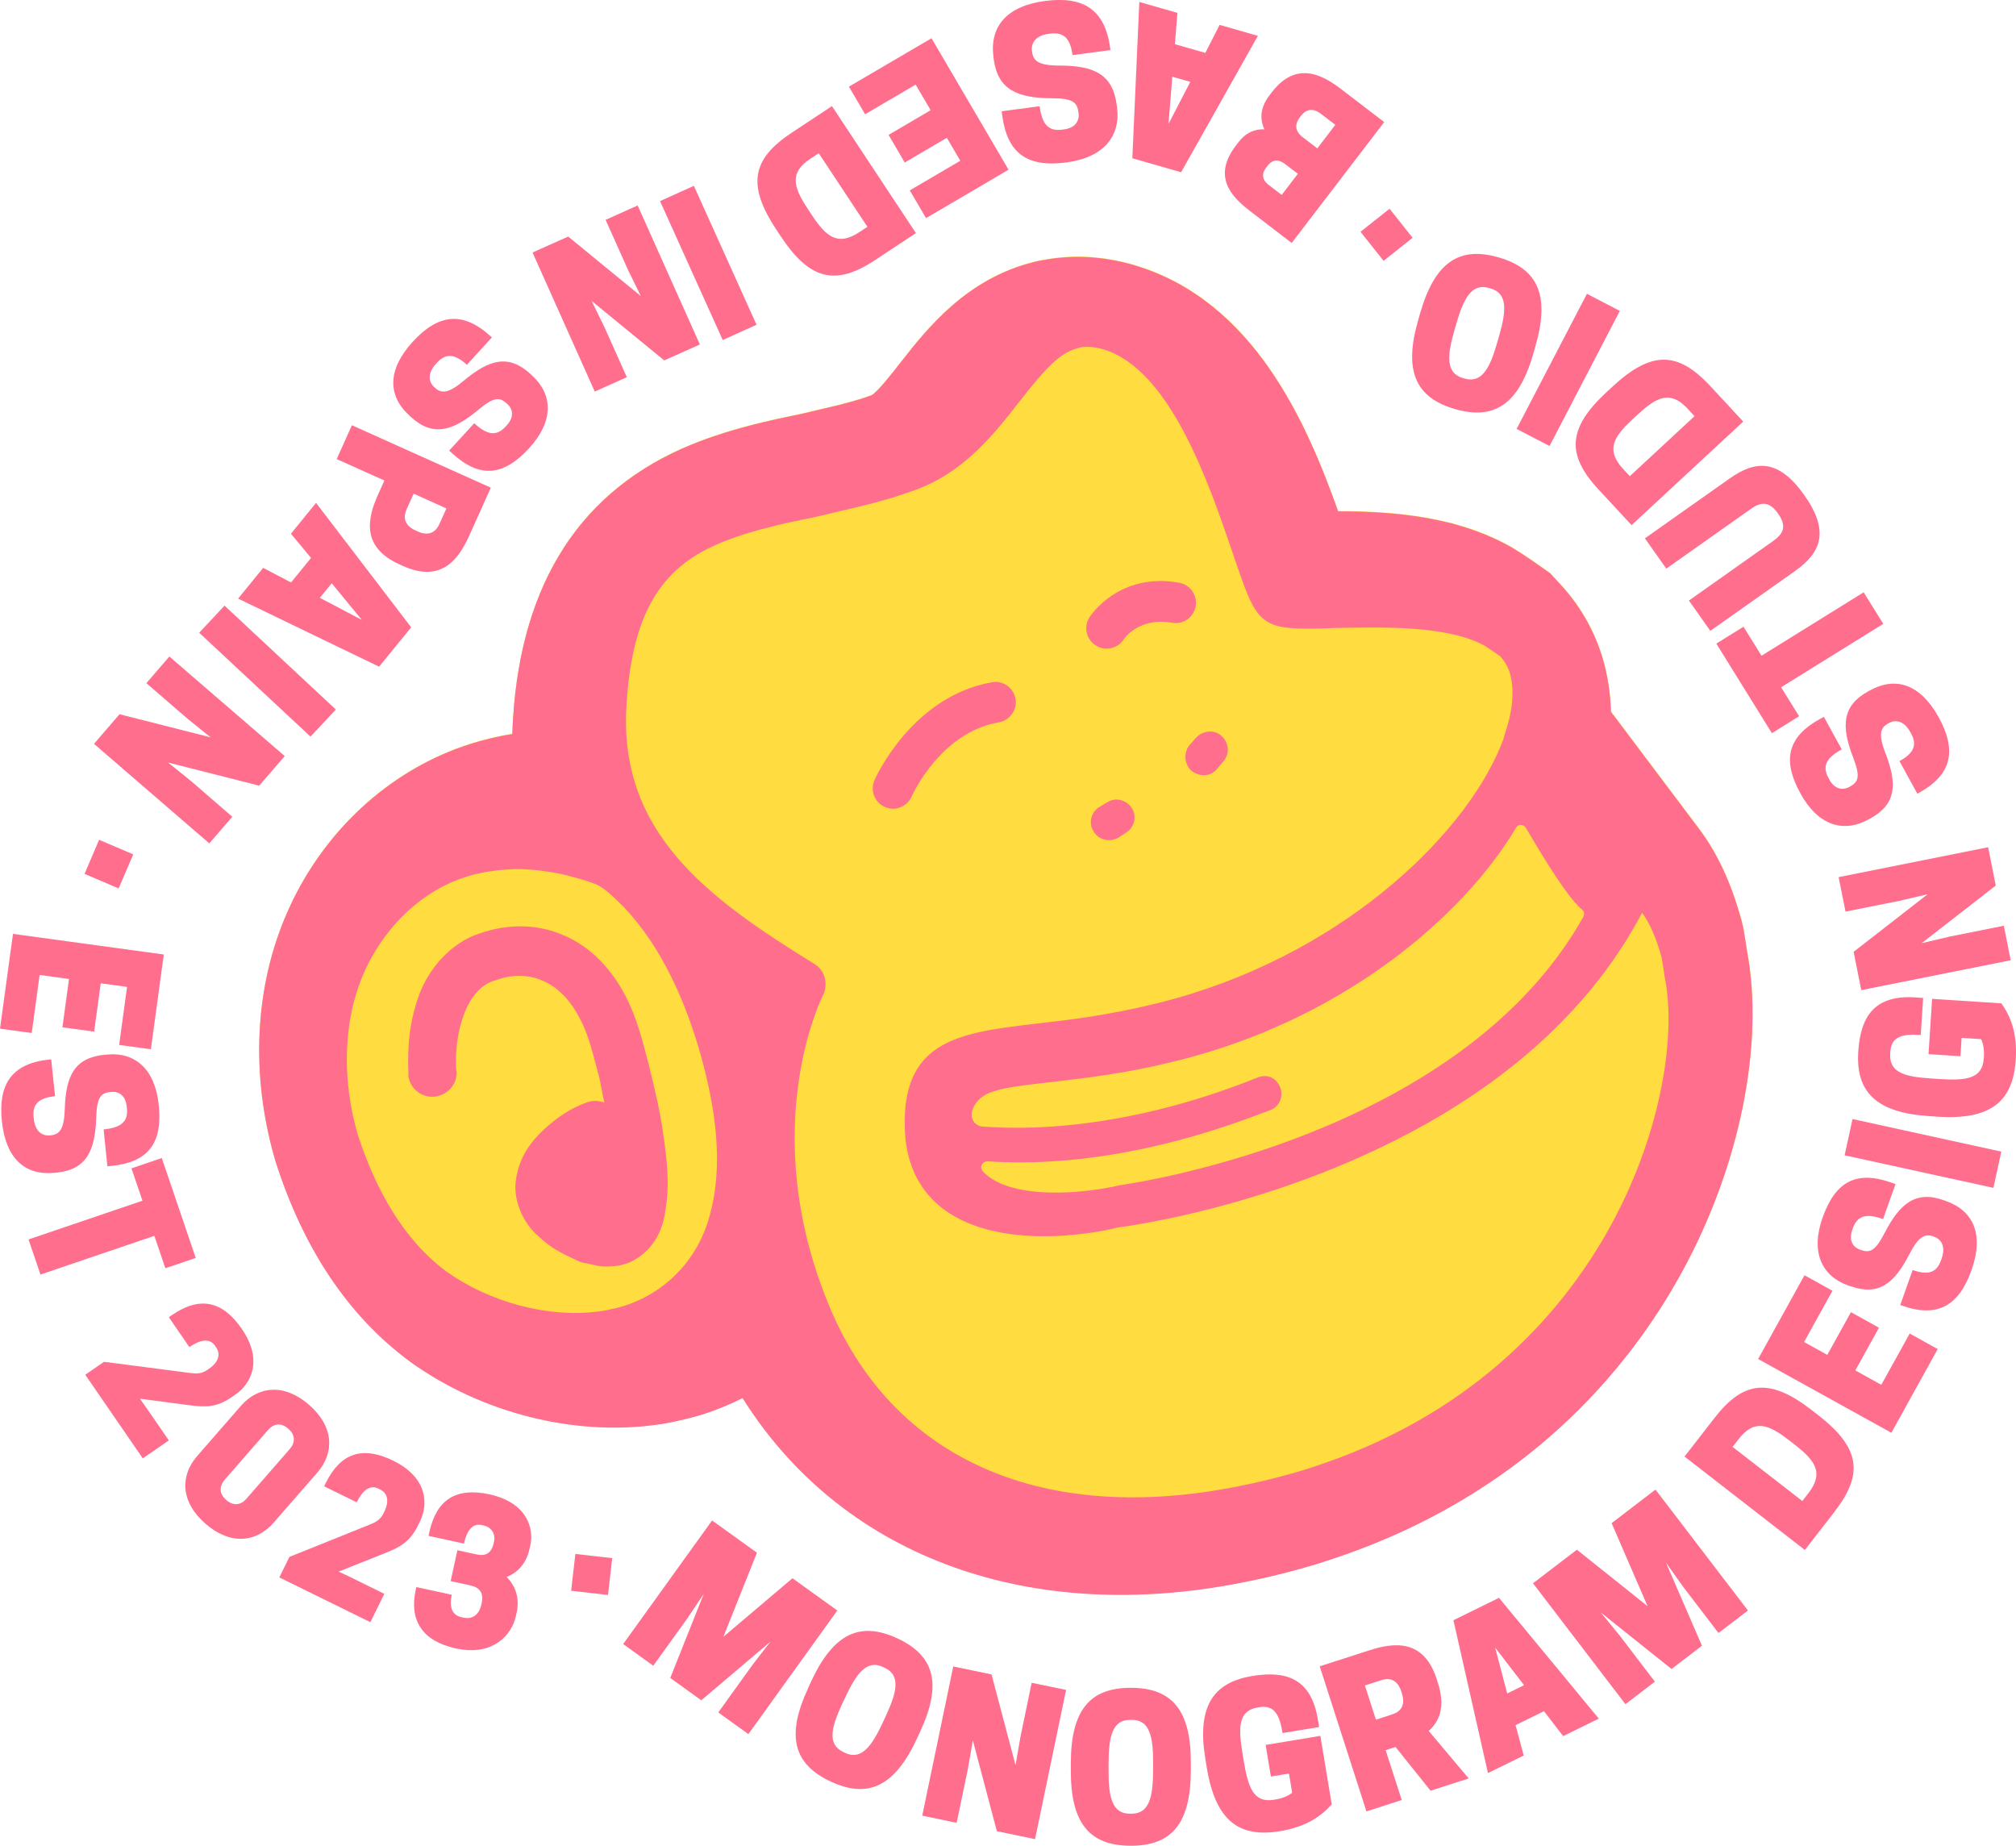 <?xml version="1.0" encoding="UTF-8"?>
<svg id="Capa_2" data-name="Capa 2" xmlns="http://www.w3.org/2000/svg" viewBox="0 0 308.79 282.69">
  <defs>
    <style>
      .cls-1 {
        fill: #ff6e8d;
      }

      .cls-1, .cls-2 {
        stroke-width: 0px;
      }

      .cls-2 {
        fill: #ffdc40;
      }
    </style>
  </defs>
  <g id="Layer_1" data-name="Layer 1">
    <g>
      <path class="cls-2" d="m159.28,39.87l-.61.15-.25.06c-10.4,2.55-16.44,10.26-20.44,15.36-1.35,1.73-3.56,4.56-4.47,5.05l-.25.09-.2.07c-.34.13-.71.24-1.05.36l-.14.05-.16.05-.35.09-.6.18-.4.12-.16.04-.3.08c-.64.18-1.28.34-1.91.49-1.03.25-2.04.48-3.05.72l-.16.04-.16.04c-.16.04-.33.08-.49.12-.55.13-1.09.26-1.64.38l-1.26.26c-1.56.32-3.09.65-4.55,1.01-2.12.52-3.89,1-5.56,1.52l-.09.03-.09.03c-1.89.6-3.55,1.19-5.06,1.81-16.78,6.88-25.93,20.93-27.28,41.8-.06.85-.1,1.68-.12,2.51-.72.11-1.44.24-2.15.4-.5.1-.99.21-1.49.34-1.68.41-3.39.94-5.08,1.58-11.33,4.32-20.7,13.43-25.77,25.03-4.96,11.3-5.64,24.7-1.89,37.71l.1.35.11.34c4.27,13.23,11.12,23.41,20.36,30.26l.17.13.18.13c10.74,7.65,24.65,11.21,37.27,9.55,1.14-.14,2.24-.33,3.34-.59.51-.11,1.02-.22,1.51-.34.64-.16,1.27-.32,1.89-.51l.26-.07.26-.08c2.15-.68,4.22-1.53,6.2-2.53,14.87,23.69,42.66,34.52,75.2,28.51,2.27-.42,4.55-.91,6.75-1.45.8-.2,1.61-.4,2.42-.62,1.9-.51,3.61-1.01,5.18-1.54,30.31-9.79,46.3-29.48,54.38-44.28,8.86-16.23,12.61-34.95,9.9-49.19-.09-.64-.23-1.55-.42-2.66l-.13-.77-.18-.75-.08-.33-.1-.35c-1.53-5.55-3.64-10.05-6.43-13.76l-13.48-17.92c-.07-2.35-.37-4.65-.92-6.88-1.13-4.62-3.45-8.95-6.71-12.5l-1.67-1.82-2.02-1.42c-.62-.44-1.25-.87-1.86-1.27-.53-.36-1.09-.71-1.65-1.05l-.51-.31-.53-.29c-2.34-1.26-4.85-2.27-7.47-3.01-.78-.25-1.57-.45-2.38-.61-5.52-1.28-11.18-1.54-16.07-1.54-4.81-13.51-12.91-32.26-31.21-37.69l-.17-.05-.17-.05c-4.58-1.29-9.14-1.52-13.54-.7l-.61.11h0Z"/>
      <g>
        <g>
          <path class="cls-1" d="m165.35,53.23c1.1-.21,2.28-.11,3.63.27,10.24,3.04,16.14,20.45,19.71,30.84,2.18,6.39,3.12,9.34,5.23,10.75,1.88,1.27,4.62,1.31,10.72,1.09,5.36-.1,12.82-.32,18.49,1.12.1,0,.2.02.31.08,1.43.35,2.75.87,3.85,1.46.3.18.6.37.87.56.53.35,1.08.73,1.62,1.11.74.81,1.3,1.77,1.57,2.89.62,2.51.32,5.63-.83,8.93-.09.28-.19.53-.2.75-5.04,13.84-23.49,32.28-50.16,39.81-1.13.31-2.24.6-3.32.87-7.16,1.75-13.23,2.47-18.24,3.03-3.37.41-6.54.78-9.31,1.46-6.77,1.66-11.23,5.13-10.67,15.3.29,4.97,2.34,9.02,5.97,11.69,8.54,6.33,23.03,3.64,26.1,2.89.23-.06.39-.1.49-.13.67-.08,5.51-.71,12.6-2.45,18.5-4.53,52.35-16.56,67.74-45.75,1.14,1.52,2.15,3.8,2.99,6.84v.03c.32,1.78.44,2.81.44,2.81,3.55,16.45-7.4,60.25-54.08,75.28-1.42.48-2.89.9-4.4,1.3-.72.19-1.44.38-2.16.55-2.05.5-4.07.93-6.05,1.3-29.36,5.43-51.83-4.85-61.35-28.14-11.11-27.01-.96-47.14-.85-47.32.83-1.71.31-3.86-1.34-4.83-16.51-10.17-30.13-20.2-28.74-39.95.98-15.12,6.23-21.19,14.59-24.61,1.2-.49,2.47-.93,3.78-1.34,1.49-.46,3.06-.88,4.69-1.28,1.82-.44,3.74-.82,5.7-1.23,1.04-.22,2.03-.47,3.06-.72,1.23-.28,2.46-.57,3.71-.87.91-.22,1.84-.46,2.76-.71.54-.13,1.08-.3,1.62-.46.61-.15,1.17-.32,1.79-.54.74-.25,1.51-.5,2.25-.77,7.65-2.68,12.22-8.51,16.27-13.7,3.76-4.8,6.1-7.43,8.86-8.1l.27-.07m19.64,65.4c.58-.14,1.05-.42,1.45-.9l.94-1.13c1.03-1.18.9-2.88-.25-3.92-.66-.62-1.58-.81-2.44-.6-.55.13-1.07.43-1.47.88l-.96,1.07c-1,1.17-.85,2.94.24,3.98.75.55,1.64.82,2.49.61m-14.44,9.92c.27-.07.51-.13.76-.28l1.11-.72c1.35-.78,1.76-2.48,1.01-3.74-.64-1.05-1.87-1.59-3.01-1.31-.28.07-.55.19-.82.36l-1.12.66c-1.35.78-1.76,2.48-.98,3.74.63,1.13,1.9,1.59,3.05,1.31m-97.65,5.28c.32-.08.64-.15.97-.21.39-.1.82-.17,1.23-.21.89-.15,1.77-.24,2.68-.3.7-.04,1.36-.08,2.04-.05,1.97.06,3.93.32,5.91.7,1.93.42,4.31,1.09,5.74,1.7,1.38.66,2.8,2.14,4.28,3.6,5.61,6,9.24,14.16,11.58,22.4,2.33,8.31,3.59,17.15,1.32,24.92-1.82,6.57-6.75,11.6-13.12,13.61-.36.1-.72.2-1.09.29s-.74.17-1.12.25c-.48.12-.95.2-1.44.26-7.95,1.08-16.93-1.43-23.5-6.11-6.66-4.94-10.92-12.78-13.58-21.02-2.36-8.18-2.34-17.16.97-24.71,2.8-6.39,8.03-11.85,14.4-14.27.89-.34,1.8-.63,2.72-.85m-5.79,33.99c1.75-.43,2.98-2,2.85-3.8l-.07-.3c-.28-5.86,1.65-12.5,6.09-13.65.4-.14.79-.26,1.18-.36,4.86-1.19,9.18,1.22,11.68,6.25,1.38,2.48,2.02,5.5,2.98,9.02.31,1.27.46,2.55.78,3.82-.73-.22-1.48-.33-2.28-.13-.11.03-.22.06-.33.1-2.66.94-4.65,2.36-6.59,4.12-1.85,1.74-3.74,3.96-4.31,7.54-.64,3.56,1.39,7.26,3.5,8.92,2.07,2.03,4.28,2.93,6.41,3.91l.11.04.23.04c1.27.2,2.34.65,3.8.58.73,0,1.44-.07,2.16-.24.83-.2,1.67-.56,2.51-1.13,2.94-2,3.86-5.05,4.13-7.11.73-4.35.2-8.1-.31-11.76-.5-3.63-1.36-7.14-2.22-10.65-.87-3.28-1.74-7.11-3.7-10.8-1.93-3.57-4.83-7.03-9.11-8.93-3.64-1.66-7.59-1.83-11.24-.94-.62.15-1.24.34-1.84.55-4.53,1.43-7.93,5.6-9.32,9.5-1.45,4.01-1.8,7.82-1.61,12.04-.04.23.01.45.06.66.42,1.72,2.03,2.93,3.83,2.81.22-.02.44-.05.65-.1m165.64-41.5c.36-.09.78.08.99.44,5.08,8.7,7.36,11.47,8.58,12.49.35.27.41.76.21,1.13-13.81,24.55-44.08,34.97-60.32,38.95-6.32,1.55-10.52,2.12-10.79,2.17-3.72.91-14.82,2.48-19.96-1.33-.44-.37-1.16-.81-1.16-1.48.02-.43.35-.75.74-.84.11-.03.22-.04.33-.03,5.87.39,15.16.23,27.08-2.69,5.02-1.23,10.38-2.93,16.21-5.19,1.4-.57,1.97-2.15,1.41-3.52-.5-1.19-1.62-1.91-2.99-1.58-.14.03-.27.08-.41.13-5.48,2.2-10.6,3.8-15.31,4.95-12.4,3.04-21.87,2.97-27.08,2.55-.65-.16-1.18-.61-1.36-1.24-.31-.98.37-2.27,1.11-2.93.86-.82,2.05-1.21,3.2-1.49,1.94-.47,4.53-.76,8.21-1.18,4.96-.58,11.04-1.29,18.16-3.04,1.15-.28,2.34-.59,3.55-.93,22.87-6.4,40.68-20.9,49.1-34.96.12-.21.3-.34.5-.39m-73.47-86.44l-.61.15-.25.06c-10.4,2.55-16.44,10.26-20.44,15.36-1.35,1.73-3.56,4.56-4.47,5.05l-.25.09-.2.07c-.34.13-.71.24-1.05.36l-.14.05-.16.05-.35.09-.6.18-.4.12-.16.04-.3.08c-.64.18-1.28.34-1.91.49-1.03.25-2.04.48-3.05.72l-.16.04-.16.04c-.16.04-.33.08-.49.12-.55.13-1.09.26-1.64.38l-1.26.26c-1.56.32-3.09.65-4.55,1.01-2.12.52-3.89,1-5.56,1.52l-.09.03-.09.03c-1.89.6-3.55,1.19-5.06,1.81-16.78,6.88-25.93,20.93-27.28,41.8-.06.85-.1,1.68-.12,2.51-.72.11-1.44.24-2.15.4-.5.1-.99.21-1.49.34-1.68.41-3.39.94-5.08,1.58-11.33,4.32-20.7,13.43-25.77,25.03-4.96,11.3-5.64,24.7-1.89,37.71l.1.35.11.34c4.27,13.23,11.12,23.41,20.36,30.26l.17.13.18.13c10.74,7.65,24.65,11.21,37.27,9.55,1.14-.14,2.24-.33,3.34-.59.51-.11,1.02-.22,1.51-.34.64-.16,1.27-.32,1.89-.51l.26-.07.26-.08c2.15-.68,4.22-1.53,6.2-2.53,14.87,23.69,42.66,34.52,75.2,28.51,2.27-.42,4.55-.91,6.75-1.45.8-.2,1.61-.4,2.42-.62,1.9-.51,3.61-1.01,5.18-1.54,30.31-9.79,46.3-29.48,54.38-44.28,8.86-16.23,12.61-34.95,9.9-49.19-.09-.64-.23-1.55-.42-2.66l-.13-.77-.18-.75-.08-.33-.1-.35c-1.53-5.55-3.64-10.05-6.43-13.76l-13.48-17.92c-.07-2.35-.37-4.65-.92-6.88-1.13-4.62-3.45-8.95-6.71-12.5l-1.67-1.82-2.02-1.42c-.62-.44-1.25-.87-1.86-1.27-.53-.36-1.09-.71-1.65-1.05l-.51-.31-.53-.29c-2.34-1.26-4.85-2.27-7.47-3.01-.78-.25-1.57-.45-2.38-.61-5.52-1.28-11.18-1.54-16.07-1.54-4.81-13.51-12.91-32.26-31.21-37.69l-.17-.05-.17-.05c-4.58-1.29-9.14-1.52-13.54-.7l-.61.11h0Z"/>
          <path class="cls-1" d="m137.53,123.77c-.64.16-1.33.11-1.98-.17-1.58-.69-2.3-2.52-1.61-4.1.23-.53,5.82-12.88,18.02-15.01,1.7-.29,3.3.86,3.59,2.55.29,1.7-.9,3.29-2.55,3.59-8.98,1.52-13.31,11.25-13.35,11.35-.4.93-1.21,1.56-2.12,1.78Z"/>
          <path class="cls-1" d="m170.25,99.25c-.8.2-1.68.08-2.43-.41-1.45-.93-1.87-2.86-.94-4.3.18-.29,4.57-6.94,13.74-5.29,1.69.3,2.82,1.92,2.52,3.61-.3,1.69-1.91,2.83-3.61,2.52-5.12-.91-7.38,2.5-7.4,2.53-.45.7-1.13,1.16-1.88,1.34Z"/>
        </g>
        <g>
          <path class="cls-1" d="m107.41,260.41l-4.75-3.42,5.14-12.88-2.5,3.73-5.24,7.28-4.61-3.32,13.62-18.93,6.87,4.94-5.14,12.88,10.58-8.97,6.87,4.94-13.62,18.93-4.61-3.32,5.24-7.28,2.74-3.55-10.58,8.97Z"/>
          <path class="cls-1" d="m123.77,258.56l.5-1.09c3.41-7.32,7.48-9.19,13.18-6.54,5.7,2.65,6.89,6.97,3.48,14.3l-.5,1.09c-3.41,7.32-7.49,9.19-13.18,6.54-5.7-2.65-6.89-6.97-3.47-14.3Zm5.68,9.91c2.44,1.14,4.03-.93,5.74-4.59l.5-1.09c1.71-3.66,2.27-6.21-.18-7.35l-.27-.13c-2.44-1.14-4.03.93-5.74,4.59l-.51,1.08c-1.71,3.66-2.27,6.21.18,7.35l.27.13Z"/>
          <path class="cls-1" d="m158.55,281.68l-5.86-1.22-3.68-13.9-.77,4.42-1.71,8.2-5.27-1.1,4.75-22.85,5.86,1.22,3.68,13.9.77-4.42,1.7-8.2,5.27,1.09-4.75,22.85Z"/>
          <path class="cls-1" d="m164.02,271.16v-1.2c.03-8.08,2.95-11.48,9.23-11.46,6.29.02,9.18,3.45,9.15,11.53v1.2c-.04,8.08-2.95,11.48-9.23,11.46-6.29-.02-9.18-3.45-9.15-11.53Zm9.31,6.62c2.69,0,3.27-2.53,3.29-6.57v-1.2c.02-4.04-.54-6.59-3.23-6.6h-.3c-2.69-.01-3.27,2.53-3.29,6.57v1.2c-.02,4.04.54,6.59,3.23,6.6h.3Z"/>
          <path class="cls-1" d="m184.84,270.69l-.2-1.18c-1.32-7.96.99-11.8,7.18-12.82,5.63-.93,9.06.74,10.04,6.67l.19,1.15-5.6.92c-.44-2.65-1.18-4.35-3.54-3.96l-.3.05c-2.95.49-2.95,3.06-2.29,7.04l.19,1.18c.66,3.98,1.49,6.42,4.58,5.91l.3-.05c1.03-.17,1.91-.53,2.53-1.02l-.49-2.95-2.77.46-.8-4.84,8.38-1.39,1.74,10.5c-1.62,1.78-3.8,3.41-7.93,4.1-6.49,1.07-9.9-1.82-11.22-9.78Z"/>
          <path class="cls-1" d="m214.71,275.68l-5.41,1.75-7.16-22.22,7.66-2.47c3.76-1.21,8.28-1.72,10.26,4.43l.18.57c1.16,3.62.28,5.85-1.4,7.37l6.12,7.27-5.84,1.88-5.37-6.7-1.51.49,2.46,7.63Zm-1.49-13.1c1.05-.34,2.18-1.14,1.5-3.25l-.07-.23c-.68-2.11-2.06-2.1-3.11-1.76l-2.48.8,1.69,5.24,2.48-.8Z"/>
          <path class="cls-1" d="m229.6,244.72l15.29,18.5-5.46,2.68-2.94-3.82-4.35,2.14,1.25,4.65-5.48,2.69-5.29-23.41,6.98-3.43Zm1.26,14.65l2.58-1.27-4.43-5.76,1.85,7.03Z"/>
          <path class="cls-1" d="m260.68,252.06l-4.65,3.56-10.83-8.65,2.84,3.47,5.44,7.12-4.51,3.45-14.16-18.52,6.72-5.14,10.83,8.65-5.51-12.72,6.72-5.14,14.16,18.52-4.51,3.45-5.44-7.12-2.6-3.65,5.51,12.72Z"/>
          <path class="cls-1" d="m281.04,231.48l-4.59,5.91-18.43-14.31,4.59-5.91c4.49-5.79,8.54-6.13,14.92-1.18l.94.73c6.38,4.95,7.06,8.96,2.56,14.75Zm-4.06-2.77c2.38-3.07,1.14-4.94-2.04-7.42l-.95-.73c-3.19-2.48-5.31-3.21-7.69-.14l-.92,1.18,10.68,8.29.92-1.18Z"/>
          <path class="cls-1" d="m276.39,195.31l4.29,2.38-4.35,7.85,3.56,1.97,3.62-6.54,4.29,2.38-3.62,6.54,3.98,2.2,4.35-7.85,4.29,2.38-7.1,12.82-20.41-11.3,7.1-12.82Z"/>
          <path class="cls-1" d="m283.4,196.99l-.31-.11c-4.09-1.45-5.8-5.14-3.91-10.44,1.98-5.55,5.23-7.2,10.56-5.3l.59.21-1.9,5.36c-2.48-.88-3.91-.6-4.62,1.38l-.1.28c-.55,1.55.05,2.62,1.18,3.02l.11.04c1.35.48,2.19.27,3.64-2.55,2.35-4.56,4.79-6.59,9.1-5.05l.31.11c4.31,1.53,5.83,5.22,3.92,10.6-1.9,5.36-5.13,7.39-10.66,5.42l-.25-.09,1.9-5.36c2.43.86,3.69.36,4.34-1.48l.1-.28c.65-1.83-.06-2.95-1.13-3.33l-.11-.04c-1.27-.45-2.24-.13-3.69,2.69-2.35,4.56-4.74,6.45-9.05,4.91Z"/>
          <path class="cls-1" d="m306.54,176.38l-1.21,5.55-22.79-4.99,1.21-5.55,22.79,4.99Z"/>
          <path class="cls-1" d="m296.68,171.02l-1.19-.08c-8.06-.52-11.27-3.64-10.86-9.91.37-5.7,2.78-8.66,8.78-8.27l1.16.08-.37,5.67c-2.69-.17-4.5.16-4.66,2.54l-.02.3c-.19,2.98,2.31,3.57,6.34,3.83l1.19.08c4.03.26,6.59,0,6.8-3.12l.02-.3c.07-1.04-.08-1.98-.43-2.69l-2.98-.19-.18,2.81-4.89-.32.55-8.47,10.62.69c1.37,1.98,2.46,4.47,2.19,8.65-.43,6.56-4.02,9.24-12.07,8.71Z"/>
          <path class="cls-1" d="m304.52,129.76l1.17,5.87-11.36,8.83,4.37-1.03,8.22-1.64,1.06,5.28-22.89,4.58-1.17-5.87,11.35-8.83-4.37,1.03-8.22,1.64-1.06-5.28,22.89-4.58Z"/>
          <path class="cls-1" d="m286.45,125.36l-.29.16c-3.81,2.09-7.7.92-10.4-4.02-2.84-5.17-1.91-8.69,3.05-11.41l.55-.3,2.74,4.98c-2.31,1.27-3.05,2.53-2.04,4.37l.14.26c.79,1.44,2,1.7,3.05,1.13l.1-.06c1.26-.69,1.66-1.46.51-4.41-1.85-4.79-1.74-7.96,2.27-10.16l.29-.16c4.01-2.21,7.77-.89,10.53,4.12,2.74,4.98,2.11,8.75-3.03,11.57l-.24.13-2.74-4.99c2.26-1.24,2.72-2.52,1.78-4.22l-.14-.26c-.94-1.7-2.24-1.91-3.24-1.36l-.11.06c-1.18.65-1.59,1.59-.44,4.55,1.85,4.79,1.67,7.83-2.34,10.03Z"/>
          <path class="cls-1" d="m285.46,90.72l3,4.83-15.65,9.71,2.76,4.44-4.17,2.59-8.51-13.72,4.16-2.58,2.76,4.44,15.64-9.71Z"/>
          <path class="cls-1" d="m274.97,87.44l-13,9.18-3.28-4.64,12.87-9.1c1.51-1.07,2.22-2.19.79-4.22-1.43-2.03-2.73-1.74-4.24-.67l-12.88,9.1-3.28-4.64,13-9.18c4.01-2.83,7.5-2.96,11.41,2.56,3.9,5.52,2.61,8.78-1.4,11.61Z"/>
          <path class="cls-1" d="m261.93,59.09l5.08,5.48-17.1,15.86-5.08-5.48c-4.98-5.37-4.66-9.42,1.26-14.91l.88-.81c5.92-5.49,9.98-5.5,14.96-.13Zm-3.39,3.55c-2.64-2.85-4.69-1.93-7.65.81l-.88.81c-2.96,2.75-4.03,4.72-1.39,7.57l1.02,1.1,9.91-9.19-1.02-1.1Z"/>
          <path class="cls-1" d="m243.07,45l5.04,2.62-10.77,20.69-5.04-2.62,10.77-20.69Z"/>
          <path class="cls-1" d="m235.19,53.01l-.33,1.15c-2.23,7.76-5.97,10.23-12,8.49-6.04-1.74-7.88-5.82-5.65-13.58l.33-1.15c2.24-7.76,5.97-10.24,12-8.5,6.04,1.74,7.88,5.82,5.65,13.58Zm-7.15-8.91c-2.59-.74-3.84,1.54-4.96,5.42l-.33,1.15c-1.12,3.88-1.27,6.48,1.31,7.23l.29.08c2.59.74,3.84-1.54,4.95-5.42l.33-1.15c1.12-3.88,1.28-6.48-1.31-7.23l-.29-.08Z"/>
          <path class="cls-1" d="m212.84,31.97l3.53,4.45-4.45,3.53-3.53-4.45,4.45-3.53Z"/>
          <path class="cls-1" d="m191.32,32.2c-2.82-2.16-5.58-5.25-2.02-9.9l.36-.47c1.2-1.57,2.58-2.09,4-2.02-.7-1.55-.67-3.3.76-5.17l.36-.48c3.69-4.82,7.64-2.81,10.59-.55l6.65,5.09-14.17,18.51-6.53-5Zm5-2.35l2.47-3.23-1.95-1.49c-.67-.51-1.71-1.01-2.69.27l-.22.29c-.98,1.28-.23,2.16.44,2.67l1.95,1.49Zm5.45-7.12l2.76-3.61-2.25-1.72c-.74-.56-1.93-1.07-3.04.38l-.14.19c-1.11,1.45-.31,2.47.42,3.03l2.26,1.73Z"/>
          <path class="cls-1" d="m173.44,24.24l1.07-23.94,5.83,1.67-.38,4.8,4.66,1.33,2.19-4.29,5.86,1.68-11.76,20.89-7.47-2.14Zm8.88-11.7l-2.76-.79-.58,7.23,3.34-6.44Z"/>
          <path class="cls-1" d="m171.04,16.04l.05.34c.59,4.44-2,7.74-7.75,8.5-6.02.8-9.06-1.41-9.83-7.2l-.08-.64,5.81-.77c.36,2.69,1.29,3.88,3.44,3.59l.3-.04c1.68-.22,2.38-1.28,2.22-2.51l-.02-.12c-.19-1.47-.78-2.14-4.05-2.14-5.29-.02-8.3-1.3-8.92-5.98l-.04-.34c-.62-4.68,2.05-7.81,7.89-8.58,5.81-.77,9.19,1.24,9.99,7.24l.04.28-5.81.77c-.35-2.63-1.41-3.55-3.4-3.29l-.3.04c-1.99.26-2.67,1.44-2.52,2.61l.02.12c.18,1.38.93,2.12,4.2,2.12,5.29.01,8.14,1.32,8.76,6Z"/>
          <path class="cls-1" d="m141.83,33.39l-2.48-4.23,7.74-4.54-2.06-3.51-6.45,3.78-2.48-4.23,6.45-3.78-2.3-3.92-7.74,4.54-2.48-4.23,12.65-7.41,11.8,20.13-12.64,7.42Z"/>
          <path class="cls-1" d="m121.2,20.37l6.23-4.12,12.86,19.45-6.23,4.12c-6.11,4.04-10.05,3.06-14.5-3.67l-.66-1c-4.45-6.73-3.8-10.74,2.31-14.78Zm2.95,3.92c-3.24,2.14-2.67,4.31-.44,7.67l.66,1c2.22,3.37,3.99,4.74,7.24,2.6l1.25-.82-7.45-11.27-1.25.82Z"/>
          <path class="cls-1" d="m101.1,30.8l5.18-2.34,9.6,21.28-5.18,2.34-9.6-21.28Z"/>
          <path class="cls-1" d="m81.57,38.67l5.46-2.44,11.12,9.11-1.97-4.03-3.42-7.64,4.91-2.2,9.53,21.29-5.46,2.44-11.12-9.11,1.97,4.03,3.42,7.65-4.91,2.2-9.53-21.29Z"/>
          <path class="cls-1" d="m81.26,57.29l.24.22c3.2,2.93,3.34,6.99-.46,11.14-3.98,4.35-7.61,4.59-11.78.78l-.46-.42,3.84-4.19c1.94,1.78,3.37,2.07,4.79.53l.2-.22c1.11-1.21.97-2.44.09-3.24l-.09-.08c-1.06-.97-1.91-1.1-4.34.93-3.94,3.29-6.97,4.21-10.35,1.12l-.24-.22c-3.38-3.09-3.34-7.07.51-11.29,3.84-4.19,7.6-4.81,11.93-.85l.2.18-3.83,4.19c-1.9-1.74-3.26-1.76-4.57-.32l-.2.22c-1.31,1.43-1.08,2.74-.24,3.51l.09.08c.99.91,2.01.99,4.44-1.05,3.94-3.29,6.87-4.1,10.25-1.01Z"/>
          <path class="cls-1" d="m51.57,70.31l2.33-5.18,21.28,9.56-3.3,7.34c-1.62,3.6-4.26,7.3-10.16,4.65l-.55-.25c-5.89-2.65-4.88-7.08-3.26-10.68l.97-2.16-7.31-3.28Zm10.72,7.67c-.45,1.01-.61,2.38,1.41,3.29l.22.1c2.02.91,2.94-.12,3.39-1.13l1.07-2.37-5.02-2.26-1.07,2.37Z"/>
          <path class="cls-1" d="m58.07,102.11l-21.6-10.43,3.84-4.71,4.27,2.24,3.06-3.76-3.08-3.7,3.85-4.73,14.57,19.06-4.91,6.03Zm-7.26-12.78l-1.82,2.23,6.43,3.38-4.61-5.61Z"/>
          <path class="cls-1" d="m30.51,96.91l3.88-4.15,17.05,15.91-3.88,4.15-17.05-15.91Z"/>
          <path class="cls-1" d="m14.4,113.92l3.91-4.53,13.95,3.54-3.5-2.82-6.34-5.48,3.52-4.08,17.67,15.25-3.91,4.53-13.95-3.54,3.49,2.82,6.34,5.48-3.52,4.08-17.67-15.25Z"/>
          <path class="cls-1" d="m12.95,133.84l2.23-5.22,5.23,2.23-2.24,5.22-5.22-2.23Z"/>
          <path class="cls-1" d="m23.11,160.7l-4.86-.66,1.21-8.89-4.03-.55-1.01,7.4-4.86-.66,1.01-7.4-4.5-.62-1.21,8.89-4.86-.66,1.99-14.52,23.1,3.16-1.98,14.51Z"/>
          <path class="cls-1" d="m15.98,161.55l.33-.03c4.31-.45,7.44,2.15,8.01,7.74.6,5.86-1.62,8.73-7.24,9.31l-.63.06-.58-5.65c2.62-.27,3.79-1.14,3.57-3.22l-.03-.3c-.17-1.63-1.17-2.34-2.36-2.22h-.12c-1.43.16-2.09.71-2.19,3.88-.16,5.13-1.49,8-6.03,8.47l-.33.03c-4.55.47-7.5-2.2-8.09-7.88-.59-5.65,1.46-8.86,7.28-9.47l.27-.03.59,5.65c-2.56.27-3.48,1.26-3.28,3.19l.03.3c.2,1.93,1.33,2.63,2.45,2.51h.12c1.34-.15,2.08-.86,2.17-4.02.16-5.13,1.5-7.85,6.05-8.32Z"/>
          <path class="cls-1" d="m6.2,195.21l-1.83-5.38,17.45-5.93-1.68-4.96,4.64-1.58,5.2,15.3-4.65,1.58-1.69-4.96-17.45,5.93Z"/>
          <path class="cls-1" d="m25.86,220.61l-3.99,2.75-8.81-12.81,2.88-1.98,12.87,1.67c1.22.18,2,.22,2.96-.44l.24-.17c1.58-1.08,1.76-2.3,1.1-3.26l-.17-.25c-.66-.96-1.83-1.24-3.93.2l-3.15-4.58.47-.32c4.21-2.9,7.7-2.25,10.69,2.08,3.37,4.9,1.38,8.49-.99,10.11l-.49.34c-2.34,1.61-4.01,1.6-6.45,1.28l-7.66-1.01,1.21,1.71,3.22,4.68Z"/>
          <path class="cls-1" d="m31.47,233.37c-3.83-3.34-3.91-7.34-1.26-10.38l6.68-7.66c2.65-3.04,6.62-3.5,10.45-.17,3.83,3.34,3.91,7.34,1.26,10.38l-6.68,7.66c-2.65,3.04-6.62,3.5-10.45.17Zm12.73-14.51l-.09-.08c-1.06-.92-2.21-.74-3.03.21l-6.68,7.66c-.82.95-.85,2.11.21,3.04l.09.08c1.06.92,2.21.74,3.03-.21l6.68-7.66c.82-.95.85-2.11-.21-3.04Z"/>
          <path class="cls-1" d="m58.87,244.1l-2.14,4.35-13.95-6.86,1.55-3.14,12.04-4.84c1.15-.44,1.85-.79,2.37-1.83l.13-.27c.84-1.72.41-2.86-.63-3.38l-.27-.13c-1.05-.51-2.21-.19-3.33,2.09l-4.99-2.45.25-.51c2.26-4.59,5.62-5.73,10.34-3.41,5.34,2.63,5.35,6.73,4.08,9.31l-.26.54c-1.26,2.55-2.72,3.36-5,4.27l-7.18,2.86,1.89.9,5.1,2.51Z"/>
          <path class="cls-1" d="m70.74,247.7l.29.06c1.14.25,2.32-.26,2.7-2.01l.06-.29c.31-1.43-.29-2.32-1.69-2.63l-3.07-.67,1.03-4.73,2.98.65c1.4.3,2.26-.27,2.57-1.7l.06-.29c.26-1.2-.44-2.21-1.58-2.45l-.29-.06c-1.14-.25-2.19.35-2.73,2.83l-5.43-1.18.12-.56c1.09-4.99,4.07-6.91,9.21-5.8,5.81,1.27,6.81,5.25,6.27,7.76l-.13.58c-.51,2.37-1.93,3.68-3.51,4.32,1.23,1.22,2.06,3.05,1.53,5.47l-.13.58c-.58,2.66-3.36,6.15-9.17,4.89-5.14-1.12-7.18-4.28-6.15-8.99l.09-.41,5.43,1.18c-.51,2.34.37,3.2,1.52,3.45Z"/>
          <path class="cls-1" d="m93.13,244.28l-5.65-.64.65-5.64,5.64.64-.64,5.64Z"/>
        </g>
      </g>
    </g>
  </g>
</svg>